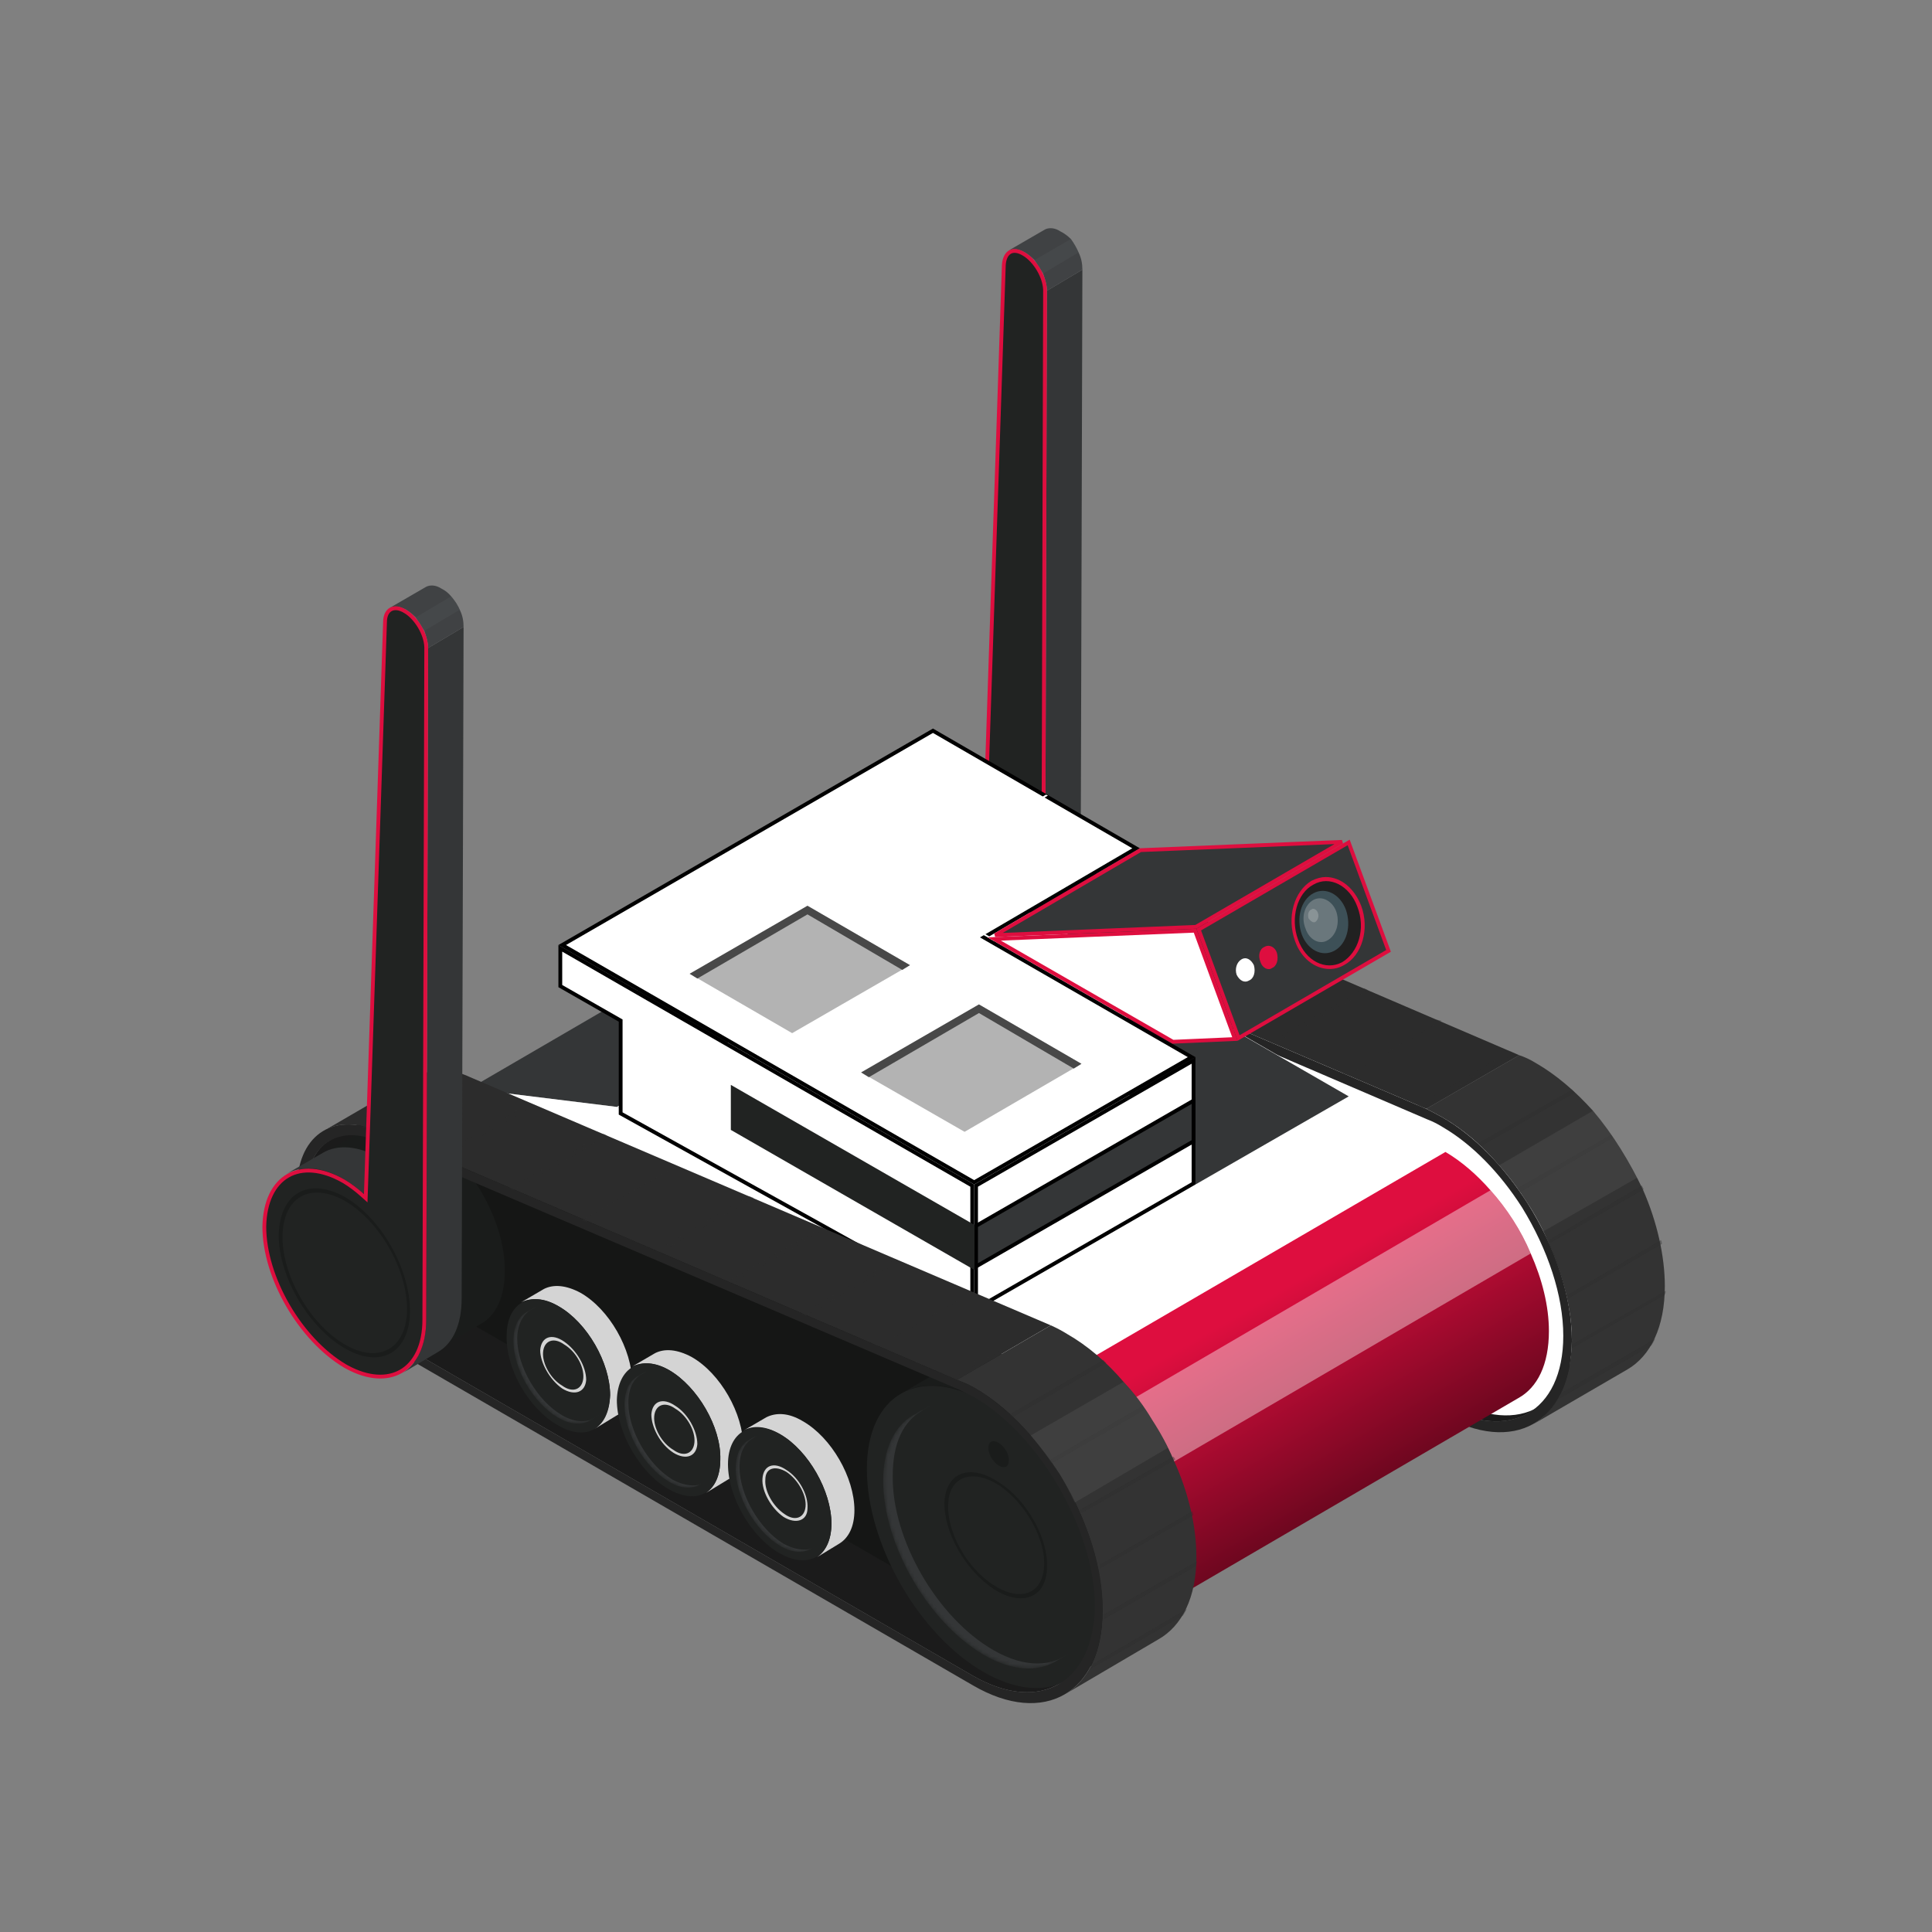 <svg width="508" height="508" viewBox="0 0 508 508" fill="none" xmlns="http://www.w3.org/2000/svg">
<rect x="0" y="0" width="508" height="508" fill="#808080" stroke="none"/>
<path d="M262.944 210.703C256.899 207.177 251.358 206.925 247.58 209.192L238.008 214.733C242.038 212.467 247.328 212.718 253.373 216.245C255.052 217.252 256.731 218.512 258.41 220.023L267.982 214.482C266.303 212.97 264.623 211.711 262.944 210.703Z" fill="#343637"/>
<path d="M275.283 76.45L274.779 253.017C274.779 259.818 272.26 264.855 268.482 267.122L277.801 261.581C281.831 259.314 284.098 254.276 284.098 247.476L284.602 70.908L275.283 76.45Z" fill="#343637"/>
<path d="M283.596 66.376C283.092 65.201 282.42 64.025 281.581 62.85C280.741 62.01 279.817 61.338 278.81 60.835C277.299 59.827 275.787 59.827 274.78 60.331L265.208 65.872C266.216 65.368 267.727 65.368 269.49 66.376C270.33 66.88 271.17 67.552 272.009 68.391C272.849 69.567 273.604 70.742 274.276 71.917C274.78 73.429 275.284 74.94 275.284 76.451L284.603 70.91C284.603 69.399 284.351 67.887 283.596 66.376Z" fill="#404244"/>
<path d="M265.579 66.275C266.432 65.799 267.677 65.845 269.229 66.8L269.24 66.806C270.657 67.633 272.05 69.135 273.09 70.909C274.064 72.571 274.701 74.425 274.777 76.113L274.784 76.449L274.281 253.016V253.017C274.281 259.836 271.867 264.479 268.14 266.626C264.528 268.707 259.519 268.537 253.912 265.481L253.368 265.177C247.541 261.703 242.246 255.919 238.407 249.303C234.569 242.687 232.211 235.283 232.209 228.594C232.333 221.898 234.745 217.314 238.444 215.196C242.14 213.08 247.294 213.329 253.121 216.676C254.767 217.664 256.418 218.902 258.074 220.393L258.872 221.11L258.908 220.037L263.945 69.682C264.065 67.881 264.715 66.758 265.579 66.275Z" fill="#212322" stroke="#DE0E3F"/>
<g style="mix-blend-mode:screen" opacity="0.4">
<path d="M281.583 62.85L272.011 68.391C272.851 69.566 273.607 70.742 274.278 71.917L283.598 66.376C283.094 65.201 282.422 64.025 281.583 62.85Z" fill="#4E5153"/>
</g>
<path fill-rule="evenodd" clip-rule="evenodd" d="M270.502 250.754C270.502 261.585 262.945 266.119 253.374 260.577C243.802 255.036 235.994 241.686 236.246 230.856C236.246 219.773 243.802 215.491 253.374 221.032C262.945 226.322 270.502 239.671 270.502 250.754ZM269.746 250.25C269.746 239.671 262.442 227.077 253.374 221.788C244.306 216.75 237.002 220.781 237.002 231.359C237.002 241.687 244.306 254.28 253.374 259.57C262.442 264.859 269.746 260.577 269.746 250.25Z" fill="#1A1C1B"/>
<path d="M403.742 355.283L249.844 266.37C246.569 264.355 243.295 261.584 240.272 258.309C236.998 254.531 233.976 249.745 231.96 244.96C229.442 239.67 227.93 233.877 227.93 228.588C228.182 221.787 230.449 216.749 234.479 214.482L210.047 228.84C206.017 231.107 203.498 236.144 203.498 242.945C203.498 248.234 205.009 253.776 207.276 259.317C209.543 264.103 212.314 268.636 215.84 272.667C218.611 275.941 221.885 278.712 225.412 280.727L379.058 369.388C387.874 374.426 395.934 374.93 401.727 371.655L426.16 357.298C420.366 360.824 412.558 360.321 403.742 355.283Z" fill="#1B1B1B"/>
<path d="M381.832 367.878L228.186 278.964C216.095 272.163 206.272 255.036 206.272 241.182C206.524 228.588 214.584 222.543 225.415 227.329L378.054 292.566C379.397 293.237 380.741 293.909 382.084 294.581C389.892 299.115 397.449 306.671 403.242 315.99C410.043 326.821 413.821 339.163 413.821 349.49C413.821 369.641 399.464 377.953 381.832 367.878Z" fill="white"/>
<path d="M246.822 211.962C241.533 209.695 236.495 209.695 232.969 211.962L208.284 226.067C212.063 224.052 216.848 224.052 222.39 226.319L375.029 291.556L399.461 277.451L246.822 211.962Z" fill="#2C2C2C"/>
<path d="M431.957 312.716C430.278 309.19 428.347 305.664 426.164 302.137C423.981 298.611 421.546 295.253 418.859 292.062C414.074 286.773 409.036 282.491 403.746 279.468C402.403 278.629 400.976 277.957 399.465 277.453L375.032 291.558C376.376 292.23 377.803 292.986 379.314 293.825C384.604 296.848 389.641 301.13 394.175 306.419C396.862 309.442 399.381 312.8 401.731 316.494C403.914 319.853 405.762 323.379 407.273 327.073C411.051 335.637 413.318 344.453 413.318 352.513C413.066 363.344 409.288 370.649 403.243 374.427L427.927 360.07C433.972 356.543 437.75 348.987 437.75 338.156C437.75 330.348 435.735 321.28 431.957 312.716Z" fill="#333333"/>
<path fill-rule="evenodd" clip-rule="evenodd" d="M413.316 352.513C413.065 374.175 397.952 382.739 379.061 371.908L225.414 283.246C212.065 275.438 201.234 256.799 201.234 241.686C201.486 227.833 210.553 221.032 222.392 226.322L375.031 291.558C376.374 292.23 377.801 292.986 379.313 293.825C387.625 298.611 395.433 306.671 401.73 316.494C409.035 328.081 413.316 341.179 413.316 352.513ZM411.049 351.254C411.049 340.675 407.019 328.585 400.219 317.502C394.425 308.434 387.121 300.878 379.313 296.344C377.969 295.505 376.626 294.833 375.283 294.329L222.644 228.84C211.813 224.307 203.501 230.352 203.501 242.946C203.501 256.799 213.324 273.675 225.414 280.728L379.061 369.389C396.692 379.464 411.049 371.404 411.049 351.254Z" fill="#252525"/>
<g style="mix-blend-mode:multiply" opacity="0.4">
<path fill-rule="evenodd" clip-rule="evenodd" d="M315.839 266.371L314.58 265.867L339.264 251.51L340.271 252.013L315.839 266.371ZM296.696 258.059L295.689 257.807L320.121 243.45L321.38 243.953L296.696 258.059ZM334.982 274.431L333.974 273.927L358.659 259.822L359.666 260.326L334.982 274.431ZM277.553 249.747L276.294 249.243L300.978 235.138L301.986 235.389L277.553 249.747ZM238.008 232.871L262.692 218.765L263.952 219.269L239.268 233.374L238.008 232.871ZM354.377 282.743L353.117 282.239L377.801 268.134L379.061 268.386L354.377 282.743ZM258.159 241.686L257.151 241.183L281.835 227.077L282.843 227.581L258.159 241.686ZM399.715 313.472C399.547 313.136 399.295 312.8 398.959 312.464L423.643 298.359C423.811 298.695 423.979 298.947 424.147 299.115L399.715 313.472ZM434.222 353.773L409.79 367.878C410.126 367.374 410.462 366.787 410.798 366.115L435.23 352.01C434.894 352.681 434.558 353.269 434.222 353.773ZM438.001 339.416C438.001 339.751 437.917 340.087 437.749 340.423L413.316 354.528C413.316 354.193 413.316 353.857 413.316 353.521L438.001 339.416ZM218.614 225.314L243.298 210.957C243.634 211.125 244.053 211.293 244.557 211.461L219.873 225.566C219.369 225.398 218.949 225.314 218.614 225.314ZM414.072 287.277L389.388 301.382C389.22 301.214 388.968 300.962 388.632 300.626L413.316 286.521C413.484 286.689 413.736 286.941 414.072 287.277ZM373.771 291.307L372.512 290.803L397.196 276.446L398.204 276.95L373.771 291.307ZM436.993 327.074L412.309 341.431C412.309 341.095 412.309 340.759 412.309 340.423L436.741 326.066C436.909 326.402 436.993 326.738 436.993 327.074ZM407.523 326.822C407.355 326.486 407.271 326.234 407.271 326.066L431.704 311.709C431.872 312.045 432.04 312.381 432.207 312.716L407.523 326.822Z" fill="#2C2C2C"/>
</g>
<g style="mix-blend-mode:screen" opacity="0.1">
<path d="M405.759 323.799L430.443 309.694C429.1 307.175 427.672 304.656 426.161 302.138C423.978 298.611 421.543 295.253 418.857 292.062L394.172 306.42C396.859 309.442 399.378 312.801 401.729 316.495C403.24 318.846 404.583 321.28 405.759 323.799Z" fill="#ADADAD"/>
</g>
<path d="M221.635 229.092L123.402 286.268L162.192 291.054L260.425 233.878L221.635 229.092Z" fill="#343637"/>
<path d="M260.425 233.875L162.192 291.052L281.835 360.067L356.895 374.424L380.068 302.89L260.425 233.875Z" fill="white"/>
<path d="M402.485 329.592C399.966 323.547 396.188 317.753 391.906 312.968C388.379 308.938 384.349 305.411 380.067 302.893L281.834 360.069C286.116 362.336 290.146 365.862 293.924 370.144C298.206 374.93 301.733 380.723 304.503 386.768C307.274 393.569 309.037 400.622 309.037 407.171C309.037 415.735 306.015 421.78 301.229 424.802L399.21 367.626C404.248 364.855 407.27 358.81 407.27 349.994C407.27 343.445 405.507 336.393 402.485 329.592Z" fill="url(#paint0_linear_637_3315)"/>
<g style="mix-blend-mode:screen" opacity="0.4">
<path d="M391.904 312.967L293.923 370.143C298.205 374.929 301.731 380.722 304.502 386.767L402.483 329.591C399.964 323.546 396.186 317.753 391.904 312.967Z" fill="white"/>
</g>
<path d="M281.835 360.066L162.192 291.051L123.402 286.266V331.352L281.583 422.784C296.695 431.6 309.038 424.548 309.038 407.168C309.289 389.788 296.947 368.63 281.835 360.066Z" fill="white"/>
<path d="M310.048 262.592L285.112 271.66L314.33 311.456L354.631 288.284L310.048 262.592Z" fill="#343637"/>
<path d="M313.83 311.165L256.645 344.09V311.744L313.83 278.819V311.165Z" fill="white" stroke="black"/>
<path d="M313.83 300.086L256.645 333.011V322.326L313.83 289.401V300.086Z" fill="#343637" stroke="black"/>
<path d="M298.723 223.05L259.417 246.041L258.672 246.476L259.42 246.905L313.324 277.957L256.142 310.88L147.827 248.485L245.311 192.14L298.723 223.05Z" fill="white" stroke="black"/>
<path d="M163.196 268.349L162.944 268.204L147.328 259.28V249.354L255.643 311.746V344.107L163.196 292.776V268.349Z" fill="white" stroke="black"/>
<path d="M280.323 426.314L126.676 337.653C123.15 335.638 120.128 332.867 117.105 329.593C113.831 325.563 110.808 321.029 108.541 316.243C106.274 310.702 104.763 304.908 104.763 299.619C104.763 292.818 107.282 288.033 111.312 285.766L86.628 299.871C82.849 302.138 80.331 307.175 80.331 313.976C80.331 319.266 81.59 325.059 84.109 330.348C86.376 335.134 89.146 339.92 92.673 343.698C95.443 346.972 98.718 349.743 102.244 351.758L255.891 440.672C264.706 445.709 272.767 446.213 278.56 442.687L302.992 428.581C297.199 431.856 289.139 431.352 280.323 426.314Z" fill="#1B1B1B"/>
<path d="M269.998 432.359L116.351 343.697C104.261 336.645 94.438 319.769 94.438 305.915C94.438 293.321 102.75 287.276 113.58 291.81L266.219 357.299C267.563 357.803 268.906 358.474 270.25 359.314C278.058 363.848 285.362 371.404 291.156 380.472C297.956 391.554 301.986 403.645 301.986 414.224C301.986 434.374 287.629 442.434 269.998 432.359Z" fill="#151615"/>
<path d="M247.079 360.573C252.621 357.299 260.429 357.803 268.993 362.588C286.12 372.412 299.722 396.34 299.722 415.987C299.722 425.81 296.196 432.611 290.654 435.885L280.579 441.679C286.121 438.656 289.647 431.603 289.647 422.032C289.647 402.385 276.045 378.457 258.918 368.634C250.354 363.596 242.545 363.092 237.004 366.367L247.079 360.573Z" fill="#1A1C1B"/>
<path d="M258.916 368.632C276.044 378.455 289.646 402.384 289.646 422.03C289.646 441.425 275.792 449.485 258.664 439.662C241.537 429.839 227.935 405.91 227.935 386.264C227.935 366.617 241.788 358.809 258.916 368.632Z" fill="#212322"/>
<mask id="mask0_637_3315" style="mask-type:luminance" maskUnits="userSpaceOnUse" x="232" y="370" width="54" height="69">
<path d="M232.241 389.261C232.292 372.385 244.206 365.584 258.89 374.073C273.524 382.511 285.363 403.039 285.312 419.89C285.262 436.715 273.348 443.516 258.714 435.053C244.029 426.59 232.191 406.062 232.241 389.261Z" fill="white"/>
</mask>
<g mask="url(#mask0_637_3315)">
<path d="M240.023 372.158L266.722 356.541C261.936 359.312 258.914 365.357 258.914 373.669C258.914 390.545 270.752 410.947 285.613 419.511C292.917 423.793 299.466 424.045 304.252 421.274L277.553 436.891C272.767 439.661 265.966 439.409 258.662 435.127C244.053 426.564 232.214 406.161 232.214 389.285C232.214 380.973 235.237 374.928 240.023 372.158Z" fill="#343637"/>
<path d="M242.544 370.903C242.292 370.903 251.612 365.613 251.612 365.613C256.398 362.591 263.198 363.094 270.503 367.376C285.112 375.688 296.95 396.342 296.95 413.218C296.95 421.53 293.928 427.324 289.142 430.094L280.074 435.636C280.578 435.132 281.082 434.628 281.838 434.124C276.8 438.406 269.495 438.658 261.183 433.872C246.322 425.309 234.484 404.654 234.736 388.03C234.736 379.466 237.507 373.673 242.544 370.903Z" fill="#212322"/>
<path fill-rule="evenodd" clip-rule="evenodd" d="M275.285 412.458C275.033 420.266 268.484 422.533 261.18 417.747C253.623 412.709 248.082 402.634 248.334 394.826C248.838 387.018 255.135 384.751 262.691 389.788C270.248 394.574 275.789 404.901 275.285 412.458ZM274.53 411.954C275.033 404.649 269.492 395.078 262.691 390.544C255.639 386.01 249.593 388.277 249.342 395.33C248.838 402.634 254.127 412.206 261.18 416.739C268.232 421.273 274.026 419.258 274.53 411.954Z" fill="#1A1C1B"/>
<path fill-rule="evenodd" clip-rule="evenodd" d="M262.439 385.255C260.928 384.247 259.669 381.98 259.921 380.469C259.921 378.958 261.18 378.454 262.691 379.462C264.203 380.469 265.462 382.484 265.21 384.247C265.21 385.759 263.951 386.262 262.439 385.255Z" fill="#1A1C1B"/>
</g>
<path d="M96.705 296.346C100.735 294.331 106.024 294.583 111.818 297.857C123.404 304.658 132.975 321.03 132.724 334.38C132.724 340.929 130.457 345.714 126.678 347.981L113.077 355.789C116.855 353.523 119.374 348.989 119.374 342.188C119.374 328.838 109.803 312.466 98.216 305.917C92.423 302.391 87.133 302.139 83.355 304.406L96.705 296.346Z" fill="#1A1C1B"/>
<path d="M123.655 283.246C118.365 280.727 113.327 280.979 109.801 282.994L85.117 297.351C88.895 295.084 93.681 295.084 99.222 297.351L251.609 362.84L276.293 348.483L123.655 283.246Z" fill="#2C2C2C"/>
<path d="M308.538 383.748C307.026 380.221 305.179 376.779 302.996 373.42C300.813 369.726 298.294 366.368 295.44 363.345C290.906 358.056 285.868 353.774 280.579 350.751C279.236 349.912 277.808 349.156 276.297 348.484L251.613 362.841C253.124 363.345 254.635 364.017 256.147 364.857C261.436 367.879 266.474 372.161 271.008 377.451C273.694 380.641 276.213 383.999 278.564 387.526C280.747 391.052 282.594 394.578 284.105 398.105C287.883 406.668 289.899 415.736 289.899 423.544C289.899 434.375 286.12 441.932 280.075 445.458L304.507 431.101C310.804 427.575 314.583 420.018 314.583 409.439C314.583 401.379 312.568 392.563 308.538 383.748Z" fill="#333333"/>
<path fill-rule="evenodd" clip-rule="evenodd" d="M289.897 423.543C289.897 445.205 274.533 454.021 255.894 443.19L102.247 354.277C88.897 346.72 78.067 328.081 78.067 312.716C78.067 298.863 87.134 292.314 99.224 297.352L251.612 362.84C253.123 363.344 254.634 364.016 256.145 364.856C264.457 369.641 272.266 377.701 278.563 387.525C285.867 399.363 290.149 412.461 289.897 423.543ZM287.882 422.284C287.882 411.957 283.852 399.615 277.051 388.784C271.258 379.465 263.954 371.908 256.145 367.374C254.802 366.703 253.459 366.031 252.115 365.359L99.476 300.122C88.645 295.337 80.333 301.382 80.333 313.976C80.333 327.829 90.157 344.957 102.247 351.758L255.894 440.671C273.525 450.746 287.63 442.434 287.882 422.284Z" fill="#252525"/>
<path d="M143.047 338.908C145.565 337.649 148.84 337.901 152.618 339.916C160.174 344.198 166.22 354.777 166.22 363.593C166.22 367.875 164.708 370.897 162.189 372.157L156.396 375.683C158.663 374.172 160.174 371.149 160.426 366.867C160.426 358.303 154.381 347.724 146.825 343.442C143.047 341.175 139.52 341.175 137.001 342.435L143.047 338.908Z" fill="#D4D4D4"/>
<path d="M146.825 343.444C154.381 347.726 160.426 358.305 160.426 366.869C160.174 375.685 154.129 379.211 146.573 374.677C139.016 370.395 132.971 359.816 133.223 351.252C133.223 342.688 139.268 339.162 146.825 343.444Z" fill="#212322"/>
<mask id="mask1_637_3315" style="mask-type:luminance" maskUnits="userSpaceOnUse" x="135" y="344" width="24" height="31">
<path d="M135.014 352.56C135.039 345.13 140.278 342.132 146.751 345.86C153.199 349.588 158.413 358.631 158.388 366.061C158.388 373.466 153.124 376.464 146.676 372.736C140.202 369.008 134.989 359.966 135.014 352.56Z" fill="white"/>
</mask>
<g mask="url(#mask1_637_3315)">
<path d="M138.513 344.953L150.1 338.152C148.085 339.412 146.825 341.931 146.825 345.709C146.825 353.013 152.115 362.081 158.412 365.859C161.686 367.874 164.709 367.874 166.724 366.615L154.885 373.667C152.87 374.675 149.848 374.675 146.573 372.66C140.276 368.882 134.987 360.066 134.987 352.51C134.987 348.983 136.246 346.213 138.513 344.953Z" fill="#343637"/>
<path d="M139.522 344.448L143.552 342.181C145.567 340.922 148.59 340.922 151.864 342.937C158.413 346.715 163.451 355.783 163.451 363.087C163.451 366.865 162.191 369.384 160.176 370.643L156.146 372.91C156.314 372.742 156.566 372.575 156.902 372.407C154.635 374.17 151.361 374.17 147.834 372.155C141.285 368.376 135.996 359.309 135.996 352.004C135.996 348.226 137.507 345.707 139.522 344.448Z" fill="#212322"/>
<path fill-rule="evenodd" clip-rule="evenodd" d="M154.131 362.836C153.879 366.111 151.108 367.118 147.834 365.103C144.559 362.836 142.04 358.303 142.04 355.028C142.292 351.502 145.063 350.494 148.337 352.761C151.612 355.028 154.131 359.31 154.131 362.836ZM153.375 362.333C153.627 359.31 151.36 355.28 148.337 353.517C145.567 351.502 143.048 352.509 142.796 355.532C142.544 358.555 144.811 362.585 147.834 364.348C150.604 366.363 153.123 365.355 153.375 362.333Z" fill="#D4D4D4"/>
</g>
<path d="M172.268 355.785C174.787 354.526 178.062 354.778 181.84 356.793C189.396 361.075 195.441 371.654 195.441 380.47C195.441 384.752 193.93 387.774 191.411 389.034L185.618 392.56C187.885 391.049 189.396 388.026 189.396 383.744C189.648 375.18 183.351 364.601 176.047 360.319C172.268 358.052 168.742 358.052 166.223 359.312L172.268 355.785Z" fill="#D4D4D4"/>
<path d="M176.048 360.319C183.352 364.601 189.649 375.18 189.397 383.744C189.397 392.56 183.352 395.834 175.796 391.552C168.239 387.27 162.194 376.691 162.194 368.127C162.446 359.563 168.491 356.037 176.048 360.319Z" fill="#212322"/>
<mask id="mask2_637_3315" style="mask-type:luminance" maskUnits="userSpaceOnUse" x="164" y="361" width="24" height="31">
<path d="M164.211 369.413C164.236 361.982 169.5 358.985 175.948 362.738C182.396 366.44 187.61 375.483 187.61 382.913C187.585 390.319 182.321 393.316 175.873 389.588C169.425 385.86 164.186 376.818 164.211 369.413Z" fill="white"/>
</mask>
<g mask="url(#mask2_637_3315)">
<path d="M167.737 361.832L179.323 355.031C177.308 356.291 176.049 358.809 176.049 362.588C176.049 369.892 181.087 378.96 187.636 382.738C190.91 384.501 193.932 384.753 195.948 383.494L184.109 390.294C182.094 391.554 179.072 391.554 175.797 389.539C169.5 385.761 164.211 376.945 164.211 369.388C164.211 365.61 165.47 363.091 167.737 361.832Z" fill="#343637"/>
<path d="M168.746 361.329L172.776 359.062C174.791 357.802 177.814 357.803 181.088 359.818C187.637 363.596 192.675 372.663 192.675 379.968C192.675 383.746 191.415 386.265 189.4 387.524L185.37 389.791C185.538 389.623 185.79 389.455 186.126 389.287C183.859 391.051 180.584 391.051 176.806 389.036C170.509 385.257 165.22 376.19 165.22 368.885C165.22 365.107 166.479 362.588 168.746 361.329Z" fill="#212322"/>
<path fill-rule="evenodd" clip-rule="evenodd" d="M183.355 379.717C183.103 382.992 180.332 383.999 177.058 381.984C173.532 379.717 171.265 375.183 171.265 371.909C171.517 368.383 174.287 367.375 177.562 369.642C180.836 371.657 183.355 376.191 183.355 379.717ZM182.599 379.213C182.851 376.191 180.584 372.161 177.562 370.398C174.791 368.383 172.272 369.39 172.02 372.413C171.768 375.435 174.035 379.465 177.058 381.229C179.829 383.244 182.347 382.236 182.599 379.213Z" fill="#D4D4D4"/>
</g>
<path d="M201.49 372.662C204.009 371.403 207.283 371.403 211.061 373.67C218.618 377.952 224.663 388.531 224.663 397.095C224.663 401.377 223.152 404.399 220.633 405.91L214.84 409.437C217.107 407.925 218.618 404.903 218.618 400.621C218.618 392.057 212.573 381.478 205.268 377.196C201.49 374.929 197.964 374.677 195.445 376.189L201.49 372.662Z" fill="#D4D4D4"/>
<path d="M205.269 377.196C212.574 381.478 218.619 392.057 218.619 400.621C218.619 409.185 212.574 412.711 205.017 408.429C197.461 404.147 191.416 393.568 191.416 385.004C191.416 376.44 197.713 372.914 205.269 377.196Z" fill="#212322"/>
<mask id="mask3_637_3315" style="mask-type:luminance" maskUnits="userSpaceOnUse" x="193" y="377" width="24" height="32">
<path d="M193.409 386.264C193.434 378.859 198.698 375.862 205.147 379.589C211.595 383.317 216.834 392.334 216.809 399.765C216.783 407.17 211.519 410.167 205.071 406.44C198.623 402.712 193.409 393.669 193.409 386.264Z" fill="white"/>
</mask>
<g mask="url(#mask3_637_3315)">
<path d="M196.708 378.709L208.546 371.908C206.531 373.168 205.272 375.686 205.272 379.465C205.272 386.769 210.309 395.837 216.858 399.615C220.133 401.378 223.155 401.63 225.17 400.371L213.332 407.171C211.317 408.431 208.294 408.431 205.02 406.416C198.723 402.638 193.433 393.57 193.433 386.265C193.433 382.487 194.693 379.968 196.708 378.709Z" fill="#343637"/>
<path d="M197.969 378.206L201.999 375.687C204.014 374.68 207.037 374.68 210.311 376.695C216.86 380.473 221.897 389.289 221.897 396.845C221.897 400.623 220.638 403.142 218.623 404.401L214.341 406.668C214.677 406.5 215.013 406.333 215.349 406.165C213.082 407.928 209.807 407.928 206.029 405.913C199.732 402.135 194.443 393.067 194.443 385.762C194.443 381.984 195.702 379.465 197.969 378.206Z" fill="#212322"/>
<path fill-rule="evenodd" clip-rule="evenodd" d="M212.322 396.59C212.322 399.865 209.299 400.872 206.025 398.857C202.75 396.59 200.232 392.057 200.484 388.782C200.735 385.256 203.506 384.248 206.781 386.515C210.055 388.53 212.574 393.064 212.322 396.59ZM211.818 396.086C212.07 393.064 209.803 389.034 206.781 387.019C203.758 385.256 201.239 386.011 201.239 389.034C200.987 392.056 203.254 396.086 206.277 398.102C209.047 400.117 211.566 399.109 211.818 396.086Z" fill="#D4D4D4"/>
</g>
<g style="mix-blend-mode:multiply" opacity="0.4">
<path fill-rule="evenodd" clip-rule="evenodd" d="M192.672 337.4L191.412 336.896L216.096 322.791L217.104 323.043L192.672 337.4ZM173.529 329.34L172.521 328.836L196.954 314.479L198.213 314.982L173.529 329.34ZM211.814 345.964L210.807 345.46L235.491 331.103L236.499 331.607L211.814 345.964ZM154.134 321.279L153.127 320.776L177.811 306.67L178.818 307.174L154.134 321.279ZM114.589 304.404L139.273 290.047L140.533 290.55L115.848 304.907L114.589 304.404ZM230.957 354.024L229.698 353.52L254.382 339.415L255.39 339.919L230.957 354.024ZM134.991 312.967L133.984 312.464L158.668 298.107L159.675 298.61L134.991 312.967ZM276.548 384.753C276.212 384.417 275.96 384.165 275.792 383.998L300.476 369.64C300.644 369.976 300.812 370.312 300.98 370.648L276.548 384.753ZM311.055 424.802L286.623 438.907C286.959 438.404 287.294 437.9 287.63 437.396L312.063 423.039C311.727 423.711 311.391 424.298 311.055 424.802ZM314.833 410.445C314.665 410.781 314.581 411.201 314.581 411.704L290.149 425.81C290.149 425.474 290.149 425.054 290.149 424.55L314.833 410.445ZM95.194 296.343L119.878 281.986C120.382 282.154 120.886 282.322 121.39 282.49L96.706 296.595C96.202 296.595 95.698 296.511 95.194 296.343ZM290.905 358.306L266.22 372.663C265.885 372.327 265.633 372.075 265.465 371.907L290.149 357.55C290.317 357.886 290.569 358.138 290.905 358.306ZM250.604 362.336L249.345 361.832L274.029 347.727L275.036 347.979L250.604 362.336ZM313.826 398.355L289.141 412.46C289.141 412.124 289.141 411.788 289.141 411.452L313.574 397.347C313.574 397.683 313.658 398.019 313.826 398.355ZM284.356 397.851C284.188 397.683 284.02 397.431 283.852 397.095L308.536 382.99C308.704 383.158 308.872 383.41 309.04 383.746L284.356 397.851Z" fill="#2C2C2C"/>
</g>
<g style="mix-blend-mode:screen" opacity="0.1">
<path d="M282.593 395.081L307.025 380.724C305.85 378.205 304.506 375.77 302.995 373.419C300.812 369.725 298.293 366.366 295.439 363.344L271.006 377.449C273.693 380.64 276.212 383.998 278.563 387.524C280.074 390.043 281.417 392.562 282.593 395.081Z" fill="#ADADAD"/>
</g>
<path d="M192.165 285.26L256.142 322.034V333.872L192.165 297.098V285.26Z" fill="#212322"/>
<g opacity="0.3">
<path d="M239.269 253.775L212.318 238.158L181.337 256.042L208.288 271.658L239.269 253.775ZM284.356 279.718L257.404 264.102L226.423 281.985L253.626 297.602L284.356 279.718Z" fill="black"/>
</g>
<g opacity="0.6">
<path d="M226.423 281.985L228.438 283.245L257.404 266.369L282.341 280.978L284.356 279.718L257.404 264.102L226.423 281.985ZM212.318 240.425L237.254 255.034L239.269 253.775L212.318 238.158L181.337 256.042L183.352 257.301L212.318 240.425Z" fill="black"/>
</g>
<path d="M261.432 246.975L235.74 232.114L275.537 209.193L275.033 208.941L235.236 231.862L234.732 232.114L261.432 247.479C261.432 247.311 261.432 247.143 261.432 246.975Z" fill="white"/>
<path d="M365.097 250.025L325.675 272.94L315.195 244.423L354.617 221.509L365.097 250.025Z" fill="#343637" stroke="#DE0E3F"/>
<path d="M314.437 243.707L261.658 245.887L299.866 223.538L352.884 221.359L314.437 243.707Z" fill="#343637" stroke="#DE0E3F"/>
<path d="M324.708 273.201L308.408 273.92L261.419 246.896L314.238 244.716L324.708 273.201Z" fill="white" stroke="#DE0E3F"/>
<path d="M349.594 254.786C345.564 254.786 342.037 251.763 340.526 247.481C338.259 241.184 340.274 234.384 344.808 231.613C346.151 230.941 347.411 230.605 348.586 230.605C352.616 230.605 356.143 233.628 357.906 238.162C360.173 244.207 358.158 251.26 353.372 253.778C352.196 254.45 350.937 254.786 349.594 254.786Z" fill="#DE0E3F"/>
<path d="M345.313 232.617C349.595 230.098 354.884 232.868 356.899 238.41C359.166 244.203 357.151 250.5 352.869 253.019C348.587 255.286 343.298 252.767 341.283 246.974C339.268 241.432 341.031 234.883 345.313 232.617Z" fill="#212121"/>
<g opacity="0.4">
<path d="M345.311 234.884C348.586 233.121 352.364 235.136 353.875 239.166C355.386 243.448 354.127 248.233 350.852 249.997C347.578 251.76 343.8 249.745 342.289 245.715C340.777 241.433 342.037 236.647 345.311 234.884Z" fill="#6696A7"/>
</g>
<g opacity="0.3">
<path d="M345.31 236.648C347.577 235.389 350.347 236.9 351.355 239.671C352.362 242.693 351.355 245.968 349.088 247.227C347.073 248.487 344.302 247.227 343.295 244.205C342.035 241.182 343.043 237.908 345.31 236.648Z" fill="#D5D5D5"/>
</g>
<g style="mix-blend-mode:screen" opacity="0.3">
<path d="M344.804 239.166C345.308 238.663 346.316 239.166 346.568 240.174C346.819 240.93 346.568 241.937 345.812 242.441C345.308 242.693 344.553 242.189 344.049 241.433C343.797 240.426 344.049 239.418 344.804 239.166Z" fill="#D5D5D5"/>
</g>
<path d="M332.462 248.988C333.721 248.232 335.232 248.988 335.736 250.499C336.24 252.262 335.736 254.025 334.477 254.529C333.469 255.285 331.958 254.529 331.454 253.018C330.699 251.255 331.202 249.492 332.462 248.988Z" fill="#DE0E3F"/>
<path d="M326.417 252.265C327.677 251.51 328.936 252.265 329.692 253.776C330.195 255.54 329.692 257.303 328.432 257.807C327.173 258.562 325.913 257.806 325.158 256.295C324.654 254.784 325.158 253.021 326.417 252.265Z" fill="white"/>
<path d="M100.234 304.654C94.189 301.128 88.648 300.876 84.87 303.143L75.298 308.685C79.328 306.418 84.618 306.67 90.663 310.196C92.342 311.203 94.021 312.463 95.7 313.974L105.272 308.433C103.593 306.921 101.913 305.662 100.234 304.654Z" fill="#343637"/>
<path d="M112.573 170.399L112.069 346.966C112.069 353.767 109.55 358.805 105.772 361.072L115.091 355.53C119.121 353.263 121.388 348.226 121.388 341.425L121.892 164.857L112.573 170.399Z" fill="#343637"/>
<path d="M120.886 160.325C120.382 159.15 119.626 157.974 118.619 156.799C117.947 155.959 117.107 155.288 116.1 154.784C114.589 153.776 113.077 153.776 112.07 154.28L102.498 159.821C103.506 159.318 105.017 159.318 106.78 160.325C107.62 160.829 108.46 161.501 109.299 162.34C110.139 163.516 110.894 164.691 111.566 165.867C112.07 167.378 112.574 168.889 112.574 170.4L121.893 164.859C121.893 163.348 121.641 161.837 120.886 160.325Z" fill="#404244"/>
<path d="M102.77 160.231C103.66 159.748 104.973 159.802 106.52 160.753L106.53 160.759C107.948 161.586 109.341 163.089 110.381 164.862C111.355 166.524 111.992 168.378 112.067 170.066L112.075 170.402L111.571 346.969V346.97C111.571 353.789 109.158 358.432 105.431 360.579C101.819 362.66 96.809 362.49 91.203 359.435L90.659 359.13C84.831 355.656 79.537 349.872 75.698 343.256C71.86 336.64 69.502 329.236 69.5 322.547C69.624 315.851 72.036 311.267 75.734 309.149C79.431 307.033 84.585 307.282 90.412 310.629C92.057 311.617 93.709 312.855 95.365 314.346L96.163 315.063L96.199 313.99L101.236 163.618L101.237 163.61V163.602C101.237 161.825 101.883 160.713 102.77 160.231Z" fill="#212322" stroke="#DE0E3F"/>
<g style="mix-blend-mode:screen" opacity="0.4">
<path d="M118.621 156.799L109.302 162.34C110.141 163.516 110.897 164.691 111.569 165.867L120.888 160.325C120.384 159.15 119.629 157.974 118.621 156.799Z" fill="#4E5153"/>
</g>
<path fill-rule="evenodd" clip-rule="evenodd" d="M107.788 344.701C107.788 355.532 100.232 360.066 90.66 354.524C81.089 348.983 73.281 335.633 73.281 324.802C73.532 313.72 81.089 309.438 90.66 314.727C100.232 320.269 107.788 333.618 107.788 344.701ZM107.032 344.197C107.032 333.618 99.728 321.024 90.66 315.735C81.593 310.697 74.288 314.727 74.288 325.306C74.288 335.633 81.593 348.227 90.66 353.517C99.728 358.806 107.032 354.524 107.032 344.197Z" fill="#1A1C1B"/>
<defs>
<linearGradient id="paint0_linear_637_3315" x1="344.258" y1="199.866" x2="458.447" y2="397.647" gradientUnits="userSpaceOnUse">
<stop offset="0.512" stop-color="#DE0E3F"/>
<stop offset="1"/>
</linearGradient>
</defs>
</svg>
